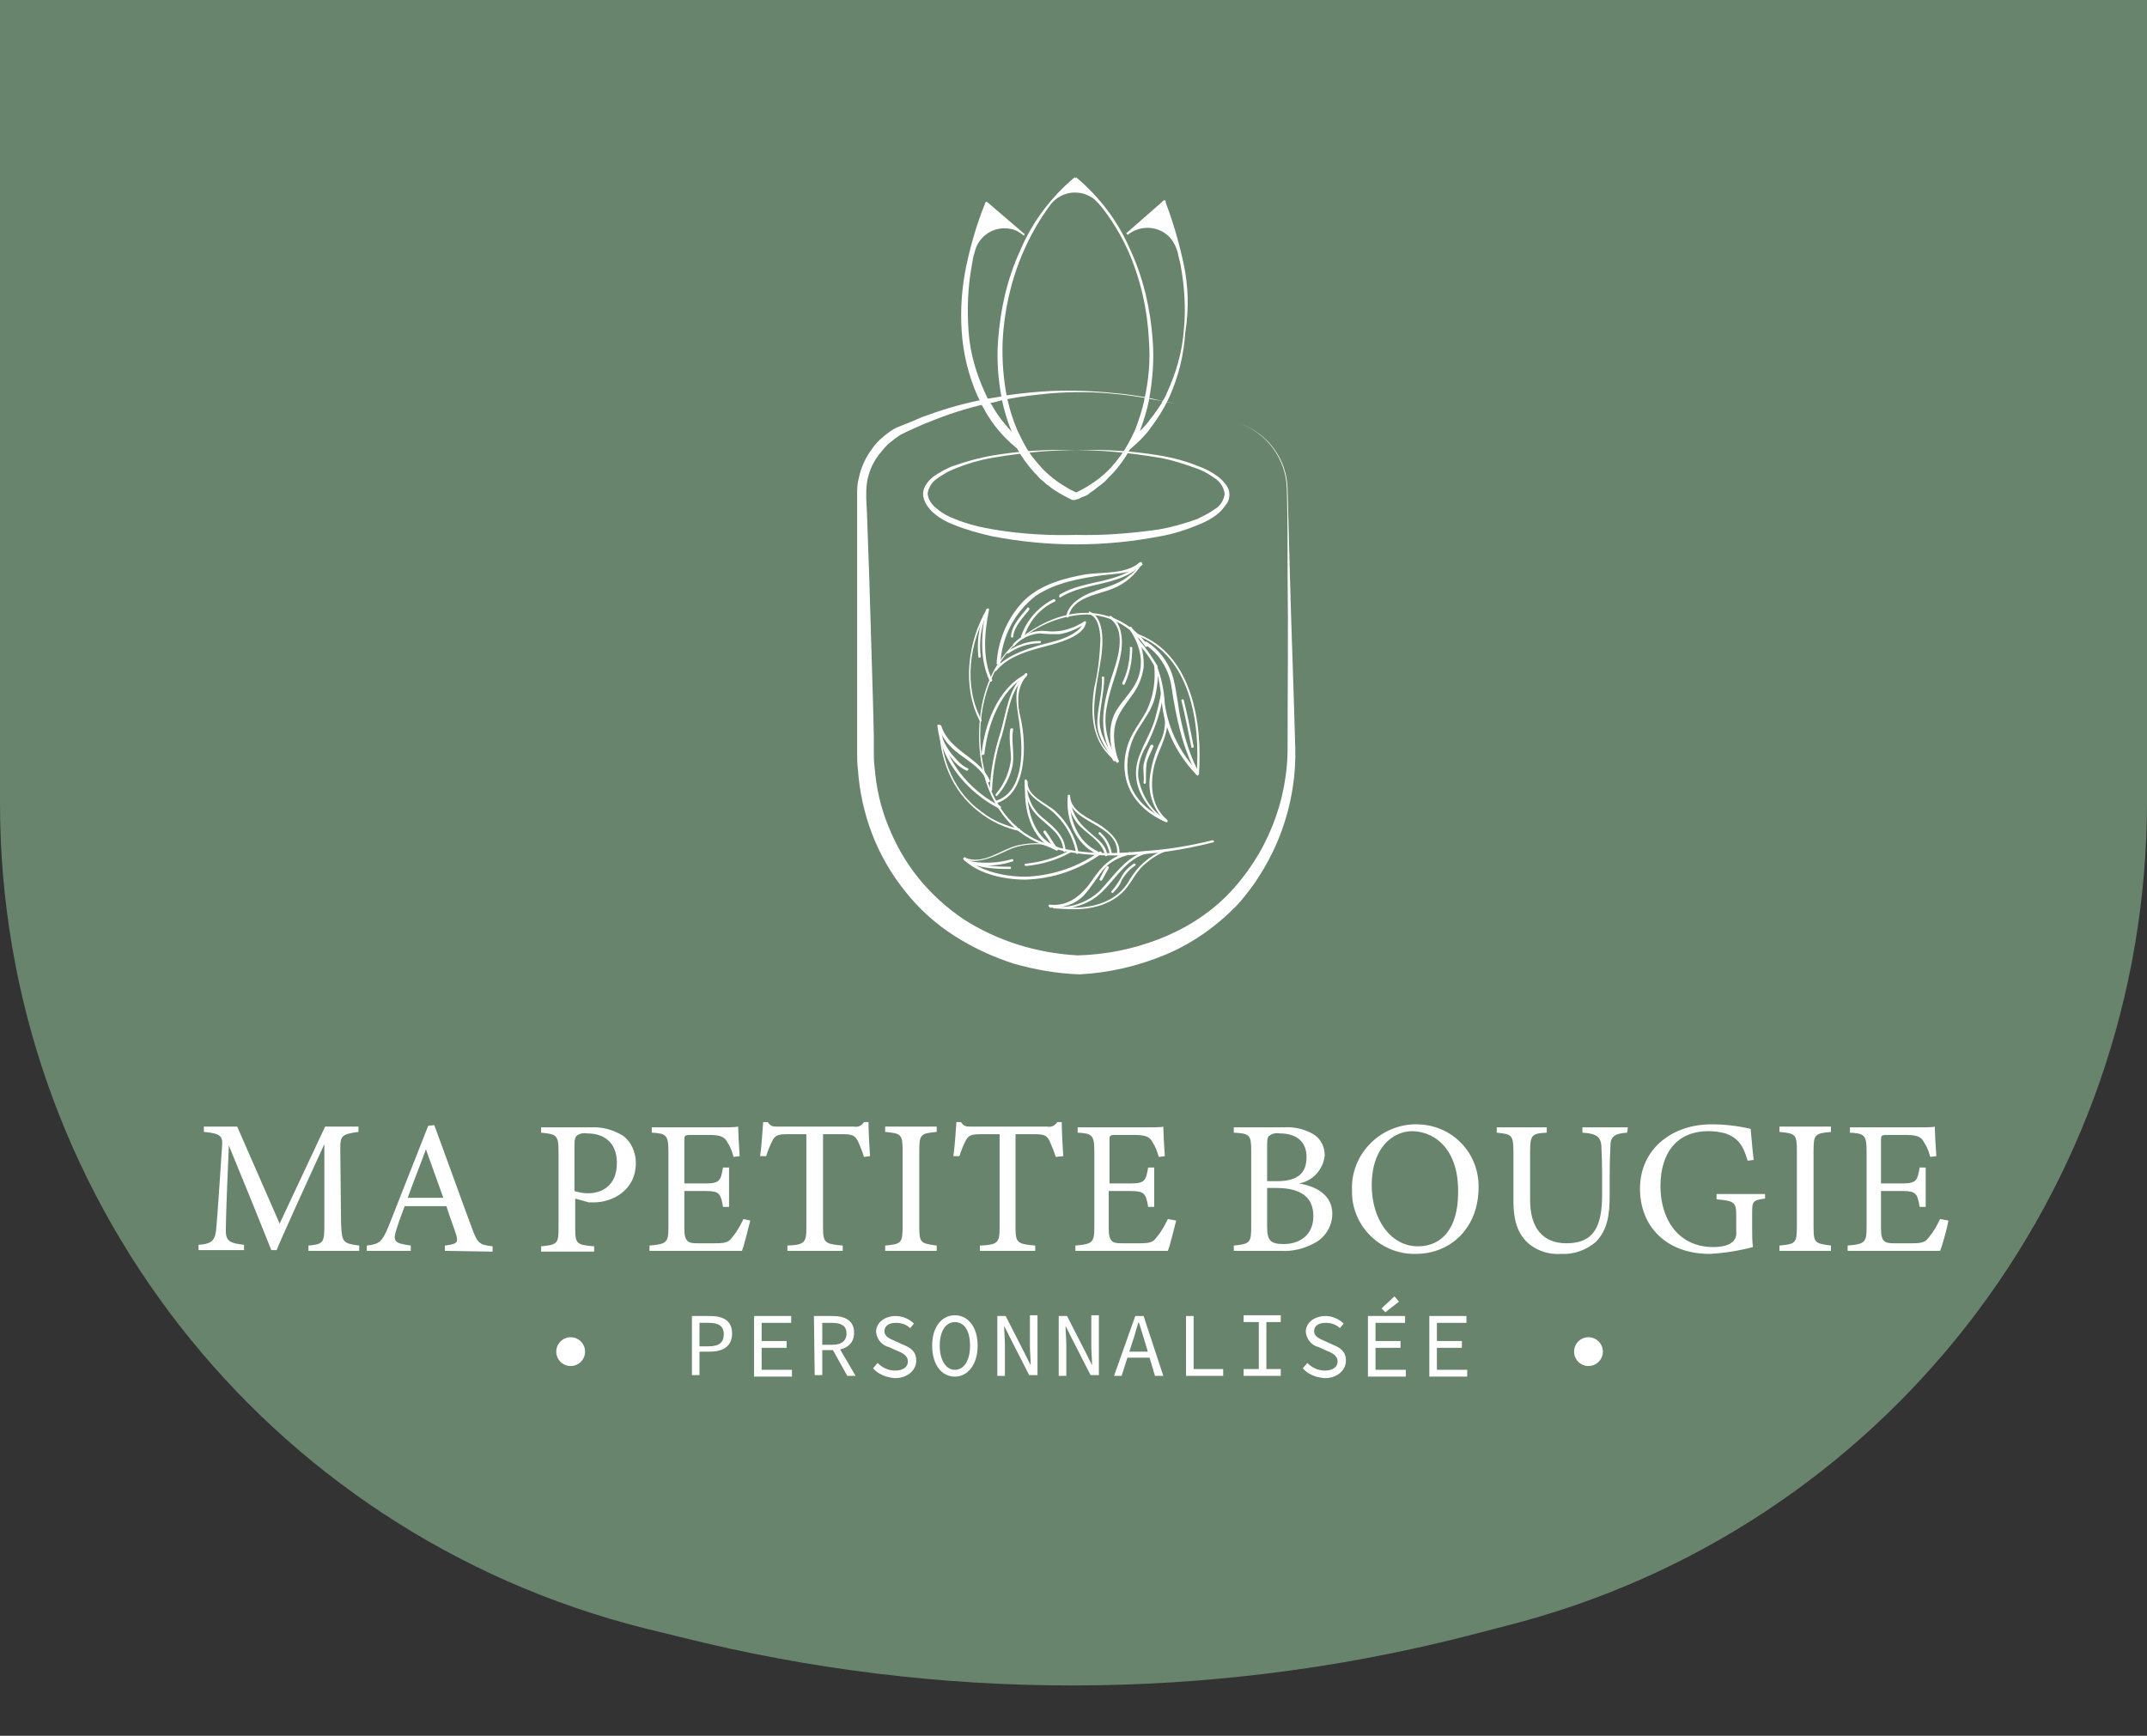 <?xml version="1.0" encoding="UTF-8"?>
<svg xmlns="http://www.w3.org/2000/svg" xml:space="preserve" id="Calque_1" x="0" y="0" style="enable-background:new 0 0 283.3 229.1" version="1.1" viewBox="0 0 283.3 229.1">
  <rect x="0" y="0" width="283.3" height="229.1" fill="#333333" stroke="none"/>
  <style>.st0{fill:#69846c}.st1{fill:#fff}</style>
  <path d="m198.7 214.6-5.4 1.4c-33.9 8.6-69.5 8.6-103.4.1l-4.9-1.2C35 202.3 0 157.5 0 106V0h283.3v105.8c0 51.4-34.8 96.2-84.6 108.8z" class="st0"></path>
  <path d="M160 110.9c-2.8.7-5.7 1.2-8.6 1.4-4.9.5-10.4.6-14.9-1.6-8.6-4.3-9.3-18.9-2.9-25.3 2.6-2.6 6.1-4.2 9.8-4.3 3.1.1 5.9 1.6 7.7 4.2.1.2.4 0 .3-.2-3.5-4.7-9.1-5.3-14.1-2.6-4.9 2.6-7.5 7-8 12.4-.5 4.9.6 10.4 4.2 14s9.5 4.1 14.4 4c4.1-.1 8.2-.7 12.1-1.7.3 0 .2-.3 0-.3z" class="st1"></path>
  <path d="M153.8 112.1c-2.1.8-3.8 2.3-4.9 4.3-2.2 3.5-6.7 3.8-10.4 3.1v.3c1.7.1 3.3-.4 4.5-1.6.9-1 1.6-2.1 2.4-3.2.9-1.2 2.3-1.9 3.7-2.2.2 0 .1-.4-.1-.3-2.4.5-3.6 1.8-4.9 3.7s-3.1 3.5-5.6 3.2c-.2 0-.2.3 0 .3 3.2.6 7 .5 9.5-1.8 1.2-1.1 1.7-2.6 2.9-3.7.9-.8 1.9-1.5 3.1-1.9.2 0 .1-.3-.2-.2z" class="st1"></path>
  <path d="M139.2 119.9c1.8.2 3.5-.3 5-1.2 2.6-1.7 3.8-5 6.9-6 .2-.1.1-.4-.1-.3-2.6.9-4.1 3.3-5.9 5.2-1.6 1.5-3.8 2.3-6 2.1-.2-.1-.2.3.1.2zM138.2 111.4c-1.3-.2-2.7-.1-4 .2-2.3.6-4.4 2.6-6.9 1.6-.1 0-.2 0-.2.1v.1c2 2 5.5 2.7 8.2 2.7 3.6-.1 7.1-1.3 10-3.4.2-.1 0-.4-.2-.3-2.8 2-6 3.1-9.4 3.3-2.7.1-6.4-.6-8.4-2.6l-.2.3c1.9.7 4-.3 5.7-1.1 1.6-.8 3.5-1 5.3-.8.3.2.3-.1.1-.1z" class="st1"></path>
  <path d="M141.2 112.2c-1.8 1-3.8 1.6-5.9 1.8-.2 0-.1.3.1.3 2.1-.2 4.1-.8 5.9-1.8.2-.1 0-.4-.1-.3zM127.3 113.6c1.7 1 4 1.1 6 1.1.1 0 .1-.1.1-.2s-.1-.1-.1-.1c-1.9 0-4.1-.1-5.8-1-.3-.2-.4.1-.2.2zM144.9 112.4c-2.8-1.3-3.9-4.5-3.7-7.3h-.3c.3 3.7 6.9 3.6 6.5 7.7 0 .2.3.2.3 0 .2-1.7-1.1-2.9-2.4-3.8s-4-1.8-4.1-3.9c0-.1 0-.2-.1-.2s-.2 0-.2.1v.1c-.3 3 1 6.3 3.8 7.6.2.1.3-.2.2-.3z" class="st1"></path>
  <path d="M140.9 105.5c.1 1.1.5 2.2 1.2 3.1 1.1 1.4 3.4 2.4 3.7 4.3 0 .2.4.1.3-.1-.2-1.5-1.7-2.3-2.7-3.3-1.2-1-2-2.4-2.2-4 0-.3-.4-.3-.3 0zM134.5 109.4c-1.8-.4-3.5-1.1-4.9-2.2-3.7-2.6-5.4-6.9-5.5-11.3h-.3c.4 1.1 1 2.1 1.9 2.9 1.6 1.5 3.6 2.2 4.6 4.4.1.2.4 0 .3-.2-1.4-3.1-5.3-3.8-6.4-7.2 0-.1-.1-.1-.2-.1s-.1.1-.1.1c.1 4.4 1.7 8.6 5.2 11.3 1.6 1.3 3.5 2.2 5.5 2.6 0-.1.1-.4-.1-.3zM129.5 95c-2.4-4.5-1.6-10.2.9-14.5l-.3-.1c-.6 3-.9 6.6.5 9.5.1.2.4 0 .3-.2-1.3-2.7-1-6.3-.4-9.2 0-.1 0-.2-.1-.2s-.1 0-.2.1c-2.5 4.3-3.3 10.2-.9 14.8 0 .2.3 0 .2-.2zM132 87.6c.2-3.5 1.8-6.7 4.6-8.9 2.6-1.8 6-2.4 9.1-2.8 1.7-.2 3.8-.2 5.1-1.4l-.3-.2c-.3.6-.8 1.2-1.4 1.6-1.5 1.3-3.3 1.6-5.1 2.3-1.3.5-3 1.5-3.3 3.1 0 .2.3.3.3.1.5-2.6 3.9-2.9 5.8-3.7 1.6-.6 3-1.8 3.9-3.3 0-.1 0-.2-.1-.2h-.2c-1.7 1.6-4.9 1.3-7.1 1.6-2.8.5-5.9 1.3-8.1 3.4-2.2 2.2-3.5 5.2-3.7 8.4.2.2.5.2.5 0z" class="st1"></path>
  <path d="M129.9 99.5c.4-3.8 2.1-8.5 5.6-10.3l-.2-.3c-2 2-.9 4.9-.7 7.4.4 3 .4 8.3-3.2 9.4-.2.1-.1.4.1.3 3-.9 3.6-4.6 3.6-7.3 0-1.6-.2-3.1-.6-4.7-.3-1.6-.2-3.6 1-4.8.1-.1 0-.2 0-.2h-.2c-3.7 1.9-5.4 6.7-5.8 10.6 0 .1.3.1.4-.1z" class="st1"></path>
  <path d="M130.9 104.3c.1-2.4.5-4.9 1.3-7.2.8-2.7 1-6.1 3.3-8 .2-.1-.1-.4-.2-.2-2.3 1.9-2.5 5.2-3.3 7.8-.8 2.5-1.3 5-1.4 7.6 0 .1.1.1.2.1l.1-.1zM139.5 111.8c-3.4-1.3-4.2-5.6-3.9-8.7h-.3c-.1 1.4 1.3 2.4 2.3 3.1 2.3 1.4 3.9 3.7 4.4 6.4 0 .2.4.1.3-.1-.4-2.1-1.5-4-3-5.4-1.2-1.1-3.8-2-3.7-3.9 0-.2-.3-.2-.3 0-.3 3.3.6 7.7 4.2 9.1.1-.1.2-.4 0-.5z" class="st1"></path>
  <path d="M135.2 103.1c0 1.2.2 2.3.8 3.4 1.2 2.2 4.2 3 4.3 5.8 0 .2.3.2.3 0-.1-2.2-1.9-3.4-3.4-4.7a5.8 5.8 0 0 1-1.7-4.5c0-.3-.3-.3-.3 0zM123.7 95.8c.5 4.7 4 8.8 8.1 10.9.2.1.4-.2.2-.3-4-2-7.4-6-7.9-10.6-.1-.2-.5-.2-.4 0zM135.1 84.2c.6-2.1 2.1-3.9 4.1-4.8.2-.1 0-.4-.2-.3-2 1-3.6 2.8-4.3 5 0 .2.3.3.4.1zM140 78.8c3.3-2 7.7-1.4 10.6-4.2.2-.2-.1-.4-.2-.2-2.9 2.7-7.3 2.1-10.6 4.1-.1.2 0 .5.2.3zM143.8 81.1c1.2.4 1.4 2.5 1.4 3.4-.1 2.1-.3 4.2-.8 6.2-.6 3.8-.3 7.5 3 9.9.1 0 .2 0 .2-.1v-.1a9.6 9.6 0 0 1-.6-3.3c0-2.2 1-3.4 2.2-5.1.9-1.1 1.5-2.5 1.7-3.9.1-1.9-.4-3.8-1.6-5.3-.1-.2-.4 0-.3.2 1.3 1.9 2 4.1 1.2 6.4-.6 1.7-2 2.9-2.9 4.4-1.2 2-.9 4.7-.1 6.7l.2-.2c-4.4-3.2-2.9-8.4-2.2-12.9.3-1.7.8-5.9-1.5-6.7 0 0-.1.3.1.4z" class="st1"></path>
  <path d="M146.4 81.6c2.5 1.7.9 5.9.2 8-1.2 3.8-1.8 7.5.7 11 .1.2.4 0 .3-.2-1.5-2.1-2.1-4.8-1.5-7.4.4-2.3 1.4-4.4 1.8-6.7.3-1.6.2-4-1.3-5-.2-.1-.3.2-.2.3zM150.1 83.9c7 2.7 8.3 11.6 7.8 18.2l.3-.1c-2.4-2.5-4-5.6-4.5-9.1-.1-1.9-.5-3.7-1.2-5.4-.7-1.1-1.4-2.1-2.2-3-.1-.2-.4 0-.3.2.8.9 1.6 1.9 2.2 3 1.1 2.2.9 4.6 1.4 6.9.7 2.9 2.2 5.5 4.3 7.7.1.1.2.1.2 0l.1-.1c.5-6.7-.9-15.8-8-18.5-.2-.2-.3.2-.1.2z" class="st1"></path>
  <path d="M151 85c2 1.3 3.3 3.4 3.6 5.8.6 3.9 1.4 7.8 3.3 11.4.1.2.4 0 .3-.2-1.1-2.1-1.8-4.3-2.3-6.6-.5-2.1-.6-4.3-1.2-6.3-.6-1.8-1.8-3.4-3.4-4.4-.3-.1-.5.2-.3.3z" class="st1"></path>
  <path d="M152.3 87.8c.2 2.1-.1 4.1-1 6-.9 1.7-2.1 3-2.6 4.9-1.2 4.4 1 8 5.1 9.8.2.1.4-.1.2-.3-2.2-1.8-2.3-4.9-1.6-7.5.6-2 1.9-3.9 1.6-6.1 0-.2-.4-.1-.3.1.1 1-.1 2.1-.5 3-.8 1.6-1.3 3.3-1.5 5.1-.2 2.1.6 4.2 2.1 5.7l.2-.3c-2.3-1-4.3-2.6-5-5.1-.5-2-.2-4 .6-5.8.8-1.7 2.1-3 2.7-4.9.4-1.5.6-3 .4-4.6-.1-.2-.5-.2-.4 0z" class="st1"></path>
  <path d="M153.2 91.5c-.2 1.1-.5 2.3-.8 3.4-.5 1.7-1.4 3.1-2 4.7-1.4 3.4.3 6.4 2.9 8.6.2.1.4-.1.2-.2-1.8-1.3-2.9-3.2-3.3-5.4-.1-1.5.3-2.9 1.1-4.2 1.1-2.2 1.9-4.5 2.2-6.9.1-.1-.2-.2-.3 0zM131.5 88.5c1.8-2.2 5.1-2.8 7.6-3.5 1.3-.4 3.9-1.2 4.2-2.8 0-.1 0-.2-.1-.2h-.1c-1.5 1-3.2 1.5-5 1.3-1.6-.2-3.3.5-4.4 1.7-.1.2.1.4.2.2.8-.9 2-1.5 3.3-1.6.9.1 1.7.1 2.6.1 1.2-.2 2.4-.7 3.4-1.4l-.2-.2c-.2.6-.7 1.1-1.2 1.4-1.6 1.1-3.6 1.3-5.4 1.9s-3.9 1.4-5.1 2.9c-.2.2 0 .4.2.2zM149.1 85.5c0 1.6-.3 3.2-1 4.6-.1.2.2.4.3.2.7-1.5 1-3.1 1-4.8 0-.1-.1-.1-.2-.1s-.2 0-.1.1zM133.3 96.3c-.2 1.3.1 2.6.1 3.9a8.7 8.7 0 0 1-2 4.6c-.1.2.1.4.2.2 1-1.1 1.7-2.5 2-3.9.3-1.6-.2-3.3.1-4.9-.1-.1-.4-.1-.4.1zM124.1 97.9c.4.8.9 1.6 1.5 2.2.5.7 1.1 1.2 1.9 1.6.2.1.4-.2.2-.3-.7-.3-1.2-.8-1.7-1.4-.6-.6-1.1-1.4-1.5-2.2-.1-.2-.5-.1-.4.1zM128.1 114c1.8.4 3.7.3 5.5-.3.1 0 .1-.1.1-.2s-.1-.1-.2-.1c-1.7.5-3.6.6-5.3.3-.1 0-.2.1-.2.2 0 0 0 .1.1.1zM149.6 114c-.6.4-1.1.9-1.5 1.5-.4.8-.9 1.5-1.4 2.1-.2.1.1.4.2.2.5-.5.9-1 1.1-1.6.4-.7 1-1.4 1.7-1.9.3-.1.1-.4-.1-.3zM146 114.4c-.4.5-.6 1.1-.9 1.6-.1.2.2.3.3.2.3-.5.6-1.1.9-1.6.1-.2-.2-.4-.3-.2zM146.7 112.6c-.2-1.1-.7-2-1.5-2.7-.1-.2-.4.1-.2.2.7.6 1.2 1.5 1.4 2.5 0 .1.1.2.2.2 0 0 .1-.1.1-.2zM139.4 111.8c-.5-.7-.9-1.4-1.4-2.1-.1-.2-.4 0-.3.2.5.7.9 1.4 1.3 2 .3.1.6 0 .4-.1z" class="st1"></path>
  <path d="M151.8 98.4c-.4.8-.7 1.6-.9 2.5-.1.8.1 1.6 0 2.4 0 .2.3.2.3 0 0-.9 0-1.7.1-2.6.2-.8.6-1.4.9-2.2 0-.2-.3-.3-.4-.1zM155.9 92.5c.5 2 .9 4.1 1.3 6.1 0 .2.4.1.3-.1-.4-2-.8-4.1-1.3-6.1 0-.1-.1-.1-.2-.1-.1.1-.2.1-.1.2zM145.4 89.4c.1 2.2-.7 4.3-.6 6.4.1 1.6 1.3 3.2 2.1 4.6.1.2.4 0 .3-.2-1.1-1.6-2.2-3.4-2.1-5.3s.6-3.6.6-5.5c0-.1-.1-.1-.2-.1s-.1 0-.1.1zM129.8 81.2c-.7 1.8-.9 3.7-.7 5.5 0 .2.4.1.3-.1-.2-1.8 0-3.7.7-5.4.1-.2-.2-.2-.3 0zM133.1 86.2c1.2-.8 2.6-1.3 4.1-1.3.2 0 .2-.4 0-.3-1.5 0-3 .5-4.3 1.4-.2.1 0 .4.2.2zM135.6 80.2c-.9 1.1-2.1 2.3-2.2 3.8 0 .2.3.2.3 0 .1-1.3 1.4-2.6 2.1-3.5.1-.2-.1-.4-.2-.3z" class="st1"></path>
  <path d="M170.9 98.3c-.2-7.5-.5-15-.7-22.5l-.3-11.3c-.1-3.9-2.6-7.3-6.3-8.6 3.6 1.3 6.1 4.7 6.2 8.6.1 3.8.1 7.5.1 11.3.1 7.5 0 15 0 22.5.1 7.4-2.8 14.6-8 19.9-2.6 2.6-5.7 4.5-9.1 5.8-3.4 1.3-6.9 2-10.6 2.1-5.4-.3-10.6-1.9-15.1-4.8-2.2-1.5-4.2-3.3-5.9-5.4-1.7-2.1-3-4.4-4-6.9-.5-1.2-.9-2.5-1.2-3.8-.3-1.3-.5-2.7-.6-4-.1-.7-.1-1.3-.1-2v-2.1l-.1-4.2-.5-16.7-.3-8.4-.1-2.1c0-.7 0-1.3.1-2 .2-1.3.7-2.5 1.5-3.6.4-.5.8-1 1.3-1.5.5-.4 1-.8 1.6-1.2.6-.3 1.2-.6 1.9-.9s1.3-.6 1.9-.8c2.4-1 4.9-1.8 7.5-2.4l.5-.1h.1c.6-.1 1.1-.3 1.7-.4l.4-.1c2-.4 4-.6 6-.8 2.8-.2 5.6-.2 8.4.1 1.3.1 2.5.3 3.8.5l.4.1 1.8.3.6.1 1.7.4c-.5-.1-1.1-.3-1.6-.4l-.6-.1c-.6-.1-1.2-.3-1.9-.4l-.4-.1c-1.3-.2-2.5-.4-3.8-.5-2.8-.3-5.6-.4-8.4-.3-2 .1-4.1.3-6.1.6l-.4.1-1.8.3h-.1l-.5.1c-2.5.5-5.1 1.2-7.5 2.1-.7.2-1.3.5-2 .8s-1.3.5-2 .8c-.7.3-1.3.8-1.8 1.2-.6.5-1.1 1-1.5 1.6-.9 1.2-1.5 2.5-1.8 4-.2.7-.2 1.5-.2 2.2v33.9c0 .7 0 1.4.1 2.2.4 5.9 2.5 11.5 6.2 16.1 1.8 2.3 4 4.3 6.5 5.9 2.5 1.6 5.1 2.8 7.9 3.7 2.8.8 5.7 1.3 8.6 1.4h.1c3.9-.2 7.7-1.1 11.3-2.6 3.6-1.5 6.8-3.8 9.5-6.6 5.1-5.7 7.9-13.3 7.6-21.1z" class="st1"></path>
  <path d="M161.7 63.9c-.3-.4-.6-.7-1-1-.8-.6-1.6-1-2.4-1.3-1.7-.7-3.5-1.2-5.4-1.5-3.6-.6-7.3-.8-10.9-.7 3.6 0 7.3.4 10.9 1 1.8.3 3.5.9 5.2 1.5.8.3 1.6.8 2.3 1.3.7.5 1.1 1.2 1.2 2-.1.8-.6 1.6-1.3 2-.7.5-1.5.9-2.3 1.3-1.7.6-3.4 1.1-5.2 1.4-3.6.5-7.2.8-10.8.7-3.6.1-7.2-.1-10.8-.7-1.8-.3-3.5-.7-5.2-1.4-.8-.3-1.6-.7-2.3-1.3-.7-.5-1.2-1.2-1.3-2 .1-.8.5-1.5 1.2-2s1.5-1 2.3-1.3c1.7-.7 3.4-1.2 5.2-1.5 3.6-.6 7.2-1 10.9-1-3.7-.1-7.3.1-10.9.7-1.8.3-3.6.8-5.3 1.4-.9.3-1.7.8-2.5 1.3-.4.3-.7.6-1 1-.3.4-.5.9-.5 1.4 0 .5.2 1 .5 1.5.3.4.6.8 1 1.1.7.6 1.6 1.1 2.4 1.4 1.7.7 3.5 1.2 5.3 1.6 7.3 1.4 14.7 1.4 22 0 1.8-.3 3.6-.9 5.3-1.6.9-.4 1.7-.8 2.4-1.4.4-.3.7-.7 1-1.1.7-.8.7-2 0-2.8z" class="st1"></path>
  <path d="M156.2 34.9c-.6-2.8-1.4-5.6-2.4-8.2l.1-.1h-.1l-.1-.2-.2.1h-.1v.1l-4.8 4.2.2.2c1.7-1.4 4.3-1.2 5.7.5.4.5.7 1.1.9 1.8.1.6.3 1.2.4 1.8.5 2.8.7 5.7.4 8.5-.2 2.8-1 5.6-2.2 8.2-.2.5-.4.9-.7 1.3v.1c-.5.7-.9 1.4-1.5 2.1-.4.6-.9 1.1-1.4 1.6.5-1.3.9-2.6 1.2-4v-.1c.5-2.6.7-5.3.5-7.9-.3-4.1-1.2-8.1-2.9-11.8-1.6-3.8-4.1-7.1-7.2-9.7l-.1.1-.1-.1c-3.1 2.6-5.6 5.9-7.2 9.7-1.7 3.7-2.6 7.7-2.9 11.8-.2 2.6 0 5.2.5 7.8l.1.5c.3 1.3.7 2.6 1.2 3.8-1-1.1-1.9-2.2-2.6-3.5l-.3-.4c-.3-.5-.4-.8-.6-1.2-1.2-2.6-2-5.3-2.2-8.2-.2-2.9-.1-5.7.4-8.5.1-.6.2-1.3.4-1.9.5-2.2 2.6-3.5 4.7-3.1.7.1 1.3.5 1.8.9l.1-.2-4.9-4.2-.2-.1-.1.2c-1.1 2.7-1.9 5.5-2.5 8.3-.6 2.9-.8 5.8-.6 8.7.2 2.9.9 5.8 2.1 8.5.2.4.4.7.5 1.1l.3.5c.4.8.9 1.5 1.4 2.2.9 1.2 1.9 2.2 3 3.1.6 1.1 1.4 2.2 2.3 3.2l.3.3c.2.2.4.5.7.7s.5.5.7.6.5.4.8.6.5.3.8.5l.9.5.6.3c.1.1.3.1.4.1h.1c.1 0 .2-.1.3-.1h.1c.3-.1.5-.3.9-.4s.5-.3.8-.5.6-.4.8-.6c.3-.2.5-.4.8-.6s.4-.4.7-.7l.7-.7c.9-1 1.6-2 2.2-3.1 1.1-.9 2.2-2 3-3.2.6-.8 1.1-1.6 1.6-2.5l.6-1.2c1.2-2.7 1.9-5.5 2.1-8.5.5-3.2.4-6.1-.2-9zm-7.3-1.7c1.6 3.7 2.5 7.6 2.7 11.7.2 2.6 0 5.2-.6 7.8v.1c-.3 1.3-.7 2.6-1.2 3.9-.3.6-.5 1.1-.8 1.6l-.1.2c-.6 1.1-1.4 2.2-2.3 3.2-1.3 1.4-2.9 2.5-4.6 3.3-1.7-.8-3.3-1.9-4.6-3.3-.9-1-1.7-2-2.3-3.2-.1-.1-.1-.2-.1-.2-.3-.5-.5-1-.8-1.6-.5-1.2-.9-2.4-1.2-3.7 0-.1-.1-.3-.1-.4-.5-2.5-.7-5.1-.6-7.6.2-4 1.1-8 2.7-11.7 1-2.3 2.2-4.4 3.7-6.4 1.4-1.7 3.9-2 5.7-.6l.6.6c1.6 1.9 2.9 4.1 3.9 6.3zM40.7 165.1v-.7c2.1-.2 2.1-.4 2.1-3.1V151c-2.1 4.6-5.4 11.8-6.3 14h-.7c-.9-2.3-3.7-9.2-5.6-13.8-.4 8.9-.4 10.8-.4 11.3 0 1.4.7 1.6 2.4 1.8v.7h-6v-.7c1.5-.1 2.1-.4 2.3-1.8.1-1.1.2-2 .8-11.2.1-1.3-.1-1.7-2.4-1.9v-.7h4.4l5.6 12.8 6-12.8h4.4v.7c-2.2.3-2.4.5-2.4 2.2l.1 9.7c.1 2.7.2 2.8 2.4 3.1v.7h-6.7zM58.7 165.1v-.7c1.6-.2 1.8-.4 1.5-1.4s-.8-2.2-1.3-3.8h-5.5c-.4 1.1-.8 2.1-1.1 3.1-.5 1.6-.2 1.8 1.9 2.1v.7h-5.8v-.7c1.6-.2 2-.4 2.9-2.6l5.2-13.2.8-.1c1.6 4.3 3.3 9.1 4.9 13.4.8 2.2 1 2.4 2.8 2.6v.7l-6.3-.1zm-2.5-13.4c-.8 2.2-1.7 4.4-2.4 6.4h4.7l-2.3-6.4zM77.9 148.8c1.5-.1 3 .3 4.3 1.1 1.1.8 1.7 2.2 1.7 3.6 0 3.7-3.2 5.2-5.5 5.2h-.7l-1.8-.5v3.9c0 2.1.2 2.2 2.5 2.4v.7h-7v-.7c2.2-.2 2.3-.4 2.3-2.5v-10c0-2.2-.3-2.3-2.3-2.5v-.7h6.5zm-2.1 8.4c.6.2 1.2.3 1.8.3 1.7 0 3.8-.9 3.8-4 0-2.8-1.8-3.9-3.9-3.9-.5-.1-1 0-1.4.3-.2.2-.3.5-.3 1.2v6.1zM99 161.1c-.2.7-.8 3.3-1.1 4H85.7v-.7c2.3-.2 2.5-.4 2.5-2.5V152c0-2.2-.3-2.4-2.2-2.5v-.7h7.7c2.4 0 3.3 0 3.7-.1 0 .6.1 2.5.2 3.9l-.8.1c-.2-.7-.4-1.3-.8-1.9-.4-.8-1-1-2.5-1h-2.4c-.8 0-.8.1-.8.8v5.6h2.8c1.9 0 2-.4 2.3-2.1h.8v5.2h-.8c-.3-1.8-.5-2.1-2.3-2.1h-2.8v5c0 1.8.6 1.9 1.8 1.9h2.3c1.5 0 1.8-.2 2.3-.9.6-.7 1-1.5 1.4-2.3l.9.2zM114 152.7c-.2-.7-.5-1.4-.8-2.1-.4-.7-.7-.9-2-.9h-2.6V162c0 2 .2 2.2 2.6 2.4v.7h-7.3v-.7c2.3-.1 2.5-.4 2.5-2.4v-12.3h-2.3c-1.4 0-1.8.1-2.2.9-.3.6-.6 1.3-.8 2h-.8c.2-1.5.3-3.1.4-4.5h.6c.4.6.7.6 1.4.6h10c.5.1 1-.1 1.3-.6h.6c0 1.2.1 3 .2 4.5l-.8.1zM116.8 165.1v-.7c2.1-.2 2.3-.3 2.3-2.5v-10c0-2.2-.2-2.3-2.3-2.5v-.7h6.8v.7c-2.1.2-2.3.3-2.3 2.5v10c0 2.2.2 2.2 2.3 2.5v.7h-6.8zM139.3 152.7c-.2-.7-.5-1.4-.8-2.1-.4-.7-.6-.9-2-.9H134V162c0 2 .2 2.2 2.6 2.4v.7h-7.3v-.7c2.4-.1 2.6-.4 2.6-2.4v-12.3h-2.3c-1.4 0-1.8.1-2.2.9-.3.6-.6 1.3-.8 2h-.8c.2-1.5.3-3.1.4-4.5h.6c.4.6.7.6 1.4.6h10c.5.1 1-.1 1.3-.6h.6c0 1.2.1 3 .2 4.5l-1 .1zM155.2 161.1c-.2.7-.8 3.3-1.1 4h-12.2v-.7c2.3-.2 2.5-.4 2.5-2.5V152c0-2.2-.3-2.4-2.2-2.5v-.7h7.7c2.4 0 3.4 0 3.6-.1 0 .6.1 2.5.2 3.9l-.8.1c-.2-.7-.4-1.3-.8-1.9-.4-.8-1-1-2.5-1h-2.4c-.8 0-.8.1-.8.8v5.6h2.8c1.9 0 2-.4 2.3-2.1h.8v5.2h-.8c-.3-1.8-.5-2.1-2.4-2.1h-2.8v5c0 1.8.6 1.9 1.8 1.9h2.3c1.5 0 1.8-.2 2.3-.9.6-.7 1-1.5 1.4-2.3l1.1.2zM171.4 156.2c2.4.4 4.4 1.6 4.4 4 0 1.7-1 3.2-2.4 3.9-1.3.7-2.8 1.1-4.4 1h-6.2v-.7c2.1-.2 2.3-.4 2.3-2.4v-10.1c0-2.1-.2-2.3-2.3-2.4v-.7h6.6c1.3-.1 2.7.2 3.9.9 1 .6 1.5 1.7 1.5 2.8-.2 1.9-1.6 3.4-3.4 3.7zm-2.9-.3c2.8 0 3.9-1.1 3.9-3.2 0-1.8-1.1-3.1-3.5-3.1-.5-.1-1 0-1.4.3-.2.1-.3.4-.3 1.2v4.8h1.3zm-1.3 6c0 1.8.4 2.3 2.2 2.3 2 0 3.9-1.1 3.9-3.7s-1.8-3.7-4.9-3.7h-1.2v5.1zM186.9 148.4c4.5 0 8.1 3.5 8.2 8v.3c0 5.4-3.7 8.8-8.3 8.8-4.5.1-8.3-3.5-8.4-8v-.4c-.2-4.6 3.5-8.5 8.1-8.7h.4zm-.5.9c-2.8 0-5.4 2.4-5.4 7.1s2.6 8.1 6.1 8.1c3.1 0 5.3-2.3 5.3-7.1.1-5.3-2.7-8-6-8.1zM214.7 149.5c-1.6.1-2.2.5-2.2 1.7 0 .6-.1 1.6-.1 3.9v2.7c0 2.6-.3 4.5-1.8 6.1-1.3 1.1-2.9 1.7-4.6 1.6-1.5.1-2.9-.3-4.1-1.2-1.5-1.2-2.2-2.9-2.2-5.8v-6.4c0-2.3-.2-2.4-2.2-2.6v-.7h6.6v.7c-2 .1-2.2.3-2.2 2.6v6.3c0 3.7 1.7 5.7 4.8 5.7 3.6 0 4.7-2.2 4.7-6.4v-2.6c0-2.3-.1-3.3-.1-3.9-.1-1.1-.6-1.6-2.5-1.7v-.7h6l-.1.7zM232.9 158.2c-1.6.2-1.7.4-1.7 1.8v2.2c0 .8 0 1.6.1 2.4-1.9.5-3.8.8-5.7.9-5.7 0-9.2-3.6-9.2-8.6 0-5.3 4.3-8.5 9.4-8.5 1.8 0 3.5.2 5.2.6.1.9.2 2.5.4 4.1l-.8.1c-.6-2.1-1.3-3-2.9-3.6-.8-.2-1.5-.3-2.3-.3-3.9 0-6.3 2.6-6.3 7.3 0 4 2.1 8 7 8 .7 0 1.5-.1 2.1-.4.6-.3 1-.9.9-1.6v-2.1c0-1.8-.2-2-2.6-2.2v-.7h6.4v.6zM234.8 165.1v-.7c2.1-.2 2.3-.3 2.3-2.5v-10c0-2.2-.2-2.3-2.3-2.5v-.7h6.8v.7c-2.1.2-2.3.3-2.3 2.5v10c0 2.2.2 2.2 2.3 2.5v.7h-6.8zM257.1 161.1c-.1.7-.8 3.3-1.1 4h-12.2v-.7c2.3-.2 2.5-.4 2.5-2.5V152c0-2.2-.3-2.4-2.2-2.5v-.7h7.6c2.4 0 3.4 0 3.6-.1 0 .6.1 2.5.2 3.9l-.8.1c-.2-.7-.4-1.3-.8-1.9-.4-.8-1-1-2.5-1H249c-.8 0-.8.1-.8.8v5.6h2.8c1.9 0 2-.4 2.3-2.1h.8v5.2h-.8c-.3-1.8-.5-2.1-2.3-2.1h-2.8v5c0 1.8.6 1.9 1.8 1.9h2.3c1.5 0 1.8-.2 2.3-.9.6-.7 1-1.5 1.4-2.3l1.1.2z" class="st1"></path>
  <circle cx="209.6" cy="178.4" r="1.9" class="st1"></circle>
  <circle cx="75.3" cy="178.4" r="1.9" class="st1"></circle>
  <path d="M91.3 173.7h2.4c1.7 0 2.9.6 2.9 2.3s-1.2 2.4-2.9 2.4h-1.4v3.1h-1v-7.8zm2.2 4c1.4 0 2-.5 2-1.6s-.7-1.5-2-1.5h-1.2v3.1h1.2zM99.5 173.7h4.9v.9h-3.9v2.4h3.3v.9h-3.3v2.9h4v.9h-5v-8zM107.4 173.7h2.5c1.6 0 2.8.6 2.8 2.2s-1.2 2.3-2.8 2.3h-1.4v3.3h-1l-.1-7.8zm2.4 3.8c1.2 0 1.9-.5 1.9-1.5s-.7-1.4-1.9-1.4h-1.3v2.9h1.3zm.7 0 2.4 4.1h-1.1l-2-3.6.7-.5zM115.2 180.6l.6-.7c.6.6 1.4 1 2.3 1 1.1 0 1.7-.5 1.7-1.2s-.6-1.1-1.4-1.4l-1.1-.5c-.9-.2-1.6-1-1.7-2 0-1.2 1.1-2.1 2.6-2.1.9 0 1.8.4 2.4 1l-.5.6c-.5-.5-1.2-.7-1.9-.7-.9 0-1.5.4-1.5 1.1s.7 1 1.4 1.3l1.1.5c1 .4 1.7.9 1.7 2.1s-1.1 2.3-2.8 2.3c-1.2-.1-2.2-.5-2.9-1.3zM123 177.6c0-2.5 1.3-4 3-4s3 1.5 3 4-1.3 4.1-3 4.1-3-1.5-3-4.1zm5 0c0-2-.8-3.1-2-3.1s-2 1.2-2 3.1.8 3.2 2 3.2 2-1.2 2-3.2zM131.6 173.7h1.1l2.5 4.9.8 1.6c0-.8-.1-1.7-.1-2.5v-4.1h1v7.9h-1.1l-2.5-4.9-.8-1.6c0 .8.1 1.6.1 2.5v4.1h-1v-7.9zM139.7 173.7h1.1l2.5 4.9.8 1.6c0-.8-.1-1.7-.1-2.5v-4.1h1v7.9h-1.1l-2.5-4.9-.8-1.6c0 .8.1 1.6.1 2.5v4.1h-1v-7.9zM149.8 173.7h1.1l2.6 7.9h-1.1l-1.3-4.4c-.3-.9-.5-1.7-.8-2.6h-.1c-.3.9-.5 1.8-.8 2.6l-1.4 4.4h-1l2.8-7.9zm-1.3 4.7h3.6v.8h-3.6v-.8zM156.5 173.7h1v7h3.9v.9h-4.9v-7.9zM164.1 180.7h2v-6.2h-2v-.9h4.9v.9h-1.9v6.2h1.9v.9h-4.9v-.9zM171.9 180.6l.6-.7c.6.6 1.4 1 2.3 1 1.1 0 1.7-.5 1.7-1.2s-.6-1.1-1.4-1.4l-1.1-.5c-.9-.2-1.6-1-1.7-2 0-1.2 1.1-2.1 2.6-2.1.9 0 1.8.4 2.4 1l-.5.6c-.5-.5-1.2-.7-1.9-.7-.9 0-1.5.4-1.5 1.1s.7 1 1.4 1.3l1.1.5c1 .4 1.7.9 1.7 2.1s-1.1 2.3-2.8 2.3c-1.2-.1-2.2-.5-2.9-1.3zM180.5 173.7h4.9v.9h-3.9v2.4h3.3v.9h-3.3v2.9h4v.9h-5v-8zm1.8-1 1.7-1.6.6.7-1.8 1.4-.5-.5zM188.6 173.7h4.9v.9h-3.9v2.4h3.3v.9h-3.3v2.9h4v.9h-5v-8z" class="st1"></path>
</svg>

